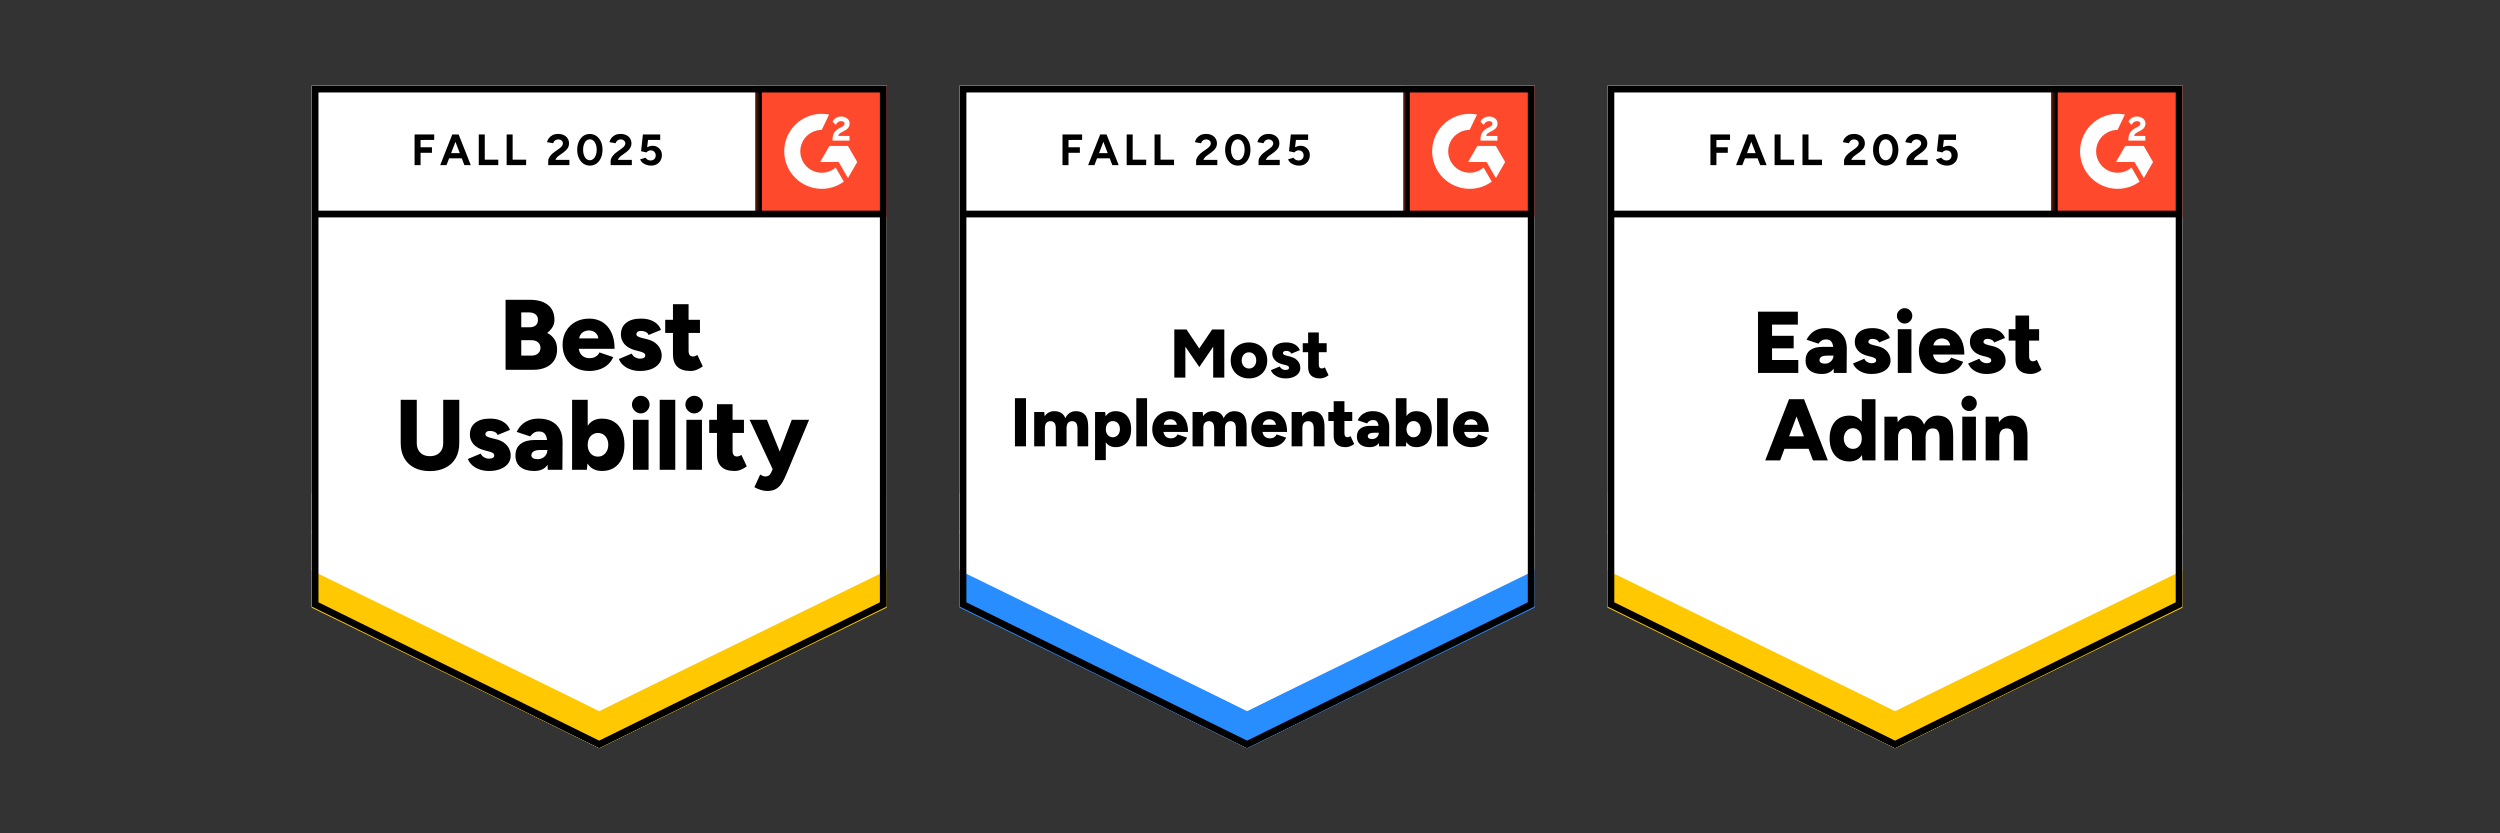 <svg width="600" height="200" viewBox="0 0 600 200" fill="none" xmlns="http://www.w3.org/2000/svg">
<rect x="0" y="0" width="600" height="200" fill="#333333" stroke="none"/>
<g clip-path="url(#clip0_2459_39095)">
<g clip-path="url(#clip1_2459_39095)">
<path d="M74.803 145.565L143.803 179.564L212.803 145.565V20.564H74.803V145.565Z" fill="white"/>
<path d="M74.803 145.565L143.803 179.564L212.803 145.565V20.564H74.803V145.565Z" fill="white"/>
<path d="M99.5 39.625V32.275H104.21V33.58L100.94 33.595V35.35H103.67V36.67H100.94V39.625H99.5ZM111.455 39.625L108.635 32.275H110.075L112.985 39.625H111.455ZM105.65 39.625L108.545 32.275H109.985L107.165 39.625H105.65ZM107.015 38.005V36.745H111.62V38.005H107.015ZM114.905 39.625V32.275H116.345V38.32H119.585V39.625H114.905ZM121.595 39.625V32.275H123.035V38.32H126.275V39.625H121.595ZM131.57 39.625V38.56C131.57 38.36 131.635 38.14 131.765 37.9C131.885 37.65 132.06 37.405 132.29 37.165C132.51 36.915 132.77 36.685 133.07 36.475L134.195 35.68C134.345 35.57 134.49 35.45 134.63 35.32C134.76 35.19 134.87 35.045 134.96 34.885C135.05 34.725 135.095 34.575 135.095 34.435C135.095 34.245 135.05 34.08 134.96 33.94C134.87 33.79 134.74 33.675 134.57 33.595C134.41 33.505 134.205 33.46 133.955 33.46C133.745 33.46 133.56 33.505 133.4 33.595C133.23 33.675 133.095 33.785 132.995 33.925C132.885 34.065 132.81 34.215 132.77 34.375L131.285 34.12C131.355 33.77 131.505 33.445 131.735 33.145C131.975 32.845 132.28 32.6 132.65 32.41C133.02 32.23 133.445 32.14 133.925 32.14C134.475 32.14 134.945 32.24 135.335 32.44C135.725 32.63 136.025 32.895 136.235 33.235C136.455 33.575 136.565 33.97 136.565 34.42C136.565 34.87 136.44 35.275 136.19 35.635C135.94 35.985 135.6 36.315 135.17 36.625L134.165 37.345C133.965 37.485 133.79 37.64 133.64 37.81C133.49 37.98 133.38 38.165 133.31 38.365H136.655V39.625H131.57ZM141.575 39.745C140.975 39.745 140.45 39.585 140 39.265C139.54 38.935 139.18 38.485 138.92 37.915C138.66 37.345 138.53 36.69 138.53 35.95C138.53 35.21 138.66 34.555 138.92 33.985C139.18 33.415 139.535 32.965 139.985 32.635C140.435 32.315 140.96 32.155 141.56 32.155C142.15 32.155 142.675 32.315 143.135 32.635C143.595 32.965 143.955 33.415 144.215 33.985C144.475 34.555 144.605 35.21 144.605 35.95C144.605 36.69 144.475 37.345 144.215 37.915C143.955 38.485 143.6 38.935 143.15 39.265C142.69 39.585 142.165 39.745 141.575 39.745ZM141.575 38.455C141.885 38.455 142.165 38.345 142.415 38.125C142.665 37.915 142.86 37.62 143 37.24C143.14 36.87 143.21 36.44 143.21 35.95C143.21 35.46 143.14 35.025 143 34.645C142.86 34.265 142.665 33.97 142.415 33.76C142.165 33.55 141.88 33.445 141.56 33.445C141.24 33.445 140.96 33.55 140.72 33.76C140.47 33.97 140.28 34.265 140.15 34.645C140.01 35.025 139.94 35.46 139.94 35.95C139.94 36.44 140.01 36.87 140.15 37.24C140.28 37.62 140.47 37.915 140.72 38.125C140.97 38.345 141.255 38.455 141.575 38.455ZM146.555 39.625V38.56C146.555 38.36 146.62 38.14 146.75 37.9C146.87 37.65 147.045 37.405 147.275 37.165C147.495 36.915 147.755 36.685 148.055 36.475L149.165 35.68C149.325 35.57 149.475 35.45 149.615 35.32C149.745 35.19 149.855 35.045 149.945 34.885C150.035 34.725 150.08 34.575 150.08 34.435C150.08 34.245 150.035 34.08 149.945 33.94C149.855 33.79 149.725 33.675 149.555 33.595C149.395 33.505 149.19 33.46 148.94 33.46C148.73 33.46 148.545 33.505 148.385 33.595C148.215 33.675 148.08 33.785 147.98 33.925C147.87 34.065 147.795 34.215 147.755 34.375L146.27 34.12C146.34 33.77 146.49 33.445 146.72 33.145C146.95 32.845 147.255 32.6 147.635 32.41C148.005 32.23 148.43 32.14 148.91 32.14C149.46 32.14 149.93 32.24 150.32 32.44C150.71 32.63 151.01 32.895 151.22 33.235C151.44 33.575 151.55 33.97 151.55 34.42C151.55 34.87 151.425 35.275 151.175 35.635C150.925 35.985 150.585 36.315 150.155 36.625L149.15 37.345C148.95 37.485 148.775 37.64 148.625 37.81C148.475 37.98 148.365 38.165 148.295 38.365H151.64V39.625H146.555ZM156.23 39.745C155.89 39.745 155.545 39.69 155.195 39.58C154.845 39.47 154.525 39.305 154.235 39.085C153.955 38.855 153.75 38.575 153.62 38.245L154.925 37.855C155.075 38.085 155.26 38.25 155.48 38.35C155.69 38.46 155.91 38.515 156.14 38.515C156.51 38.515 156.805 38.405 157.025 38.185C157.255 37.965 157.37 37.67 157.37 37.3C157.37 36.95 157.26 36.66 157.04 36.43C156.82 36.2 156.53 36.085 156.17 36.085C155.95 36.085 155.75 36.135 155.57 36.235C155.39 36.335 155.25 36.45 155.15 36.58L153.86 36.295L154.295 32.275H158.45V33.58H155.525L155.315 35.335C155.505 35.235 155.715 35.15 155.945 35.08C156.175 35.02 156.425 34.99 156.695 34.99C157.095 34.99 157.455 35.09 157.775 35.29C158.105 35.48 158.37 35.74 158.57 36.07C158.76 36.4 158.855 36.785 158.855 37.225C158.855 37.725 158.74 38.165 158.51 38.545C158.29 38.925 157.985 39.22 157.595 39.43C157.205 39.64 156.75 39.745 156.23 39.745Z" fill="black"/>
<path d="M121.34 88.75V71.95H127.22C128.37 71.95 129.385 72.125 130.265 72.475C131.145 72.825 131.835 73.36 132.335 74.08C132.825 74.8 133.07 75.715 133.07 76.825C133.07 77.415 132.915 77.97 132.605 78.49C132.295 79.01 131.87 79.48 131.33 79.9C132.09 80.3 132.675 80.82 133.085 81.46C133.495 82.11 133.7 82.91 133.7 83.86C133.7 84.91 133.46 85.8 132.98 86.53C132.5 87.26 131.835 87.81 130.985 88.18C130.135 88.56 129.145 88.75 128.015 88.75H121.34ZM125.105 85.345H127.58C128.24 85.345 128.76 85.17 129.14 84.82C129.52 84.48 129.71 84.04 129.71 83.5C129.71 82.92 129.51 82.465 129.11 82.135C128.71 81.805 128.16 81.64 127.46 81.64H125.105V85.345ZM125.105 78.55H127.1C127.71 78.55 128.2 78.395 128.57 78.085C128.93 77.775 129.11 77.34 129.11 76.78C129.11 76.2 128.915 75.755 128.525 75.445C128.135 75.135 127.61 74.98 126.95 74.98H125.105V78.55ZM141.41 89.035C140.16 89.035 139.055 88.77 138.095 88.24C137.135 87.7 136.38 86.96 135.83 86.02C135.29 85.07 135.02 83.98 135.02 82.75C135.02 81.5 135.295 80.405 135.845 79.465C136.395 78.515 137.15 77.78 138.11 77.26C139.07 76.73 140.185 76.465 141.455 76.465C142.585 76.465 143.61 76.735 144.53 77.275C145.44 77.825 146.16 78.635 146.69 79.705C147.23 80.775 147.5 82.11 147.5 83.71H138.47L138.89 83.26C138.89 83.8 139 84.28 139.22 84.7C139.44 85.11 139.75 85.425 140.15 85.645C140.55 85.855 141 85.96 141.5 85.96C142.09 85.96 142.59 85.83 143 85.57C143.41 85.31 143.695 84.98 143.855 84.58L147.17 85.705C146.85 86.455 146.395 87.08 145.805 87.58C145.225 88.07 144.56 88.435 143.81 88.675C143.05 88.915 142.25 89.035 141.41 89.035ZM138.98 81.7L138.59 81.22H143.975L143.63 81.7C143.63 81.1 143.51 80.625 143.27 80.275C143.03 79.925 142.735 79.675 142.385 79.525C142.035 79.375 141.685 79.3 141.335 79.3C140.985 79.3 140.63 79.375 140.27 79.525C139.91 79.675 139.605 79.925 139.355 80.275C139.105 80.625 138.98 81.1 138.98 81.7ZM153.59 89.035C152.81 89.035 152.08 88.92 151.4 88.69C150.72 88.46 150.13 88.13 149.63 87.7C149.14 87.28 148.775 86.765 148.535 86.155L151.61 84.865C151.81 85.275 152.095 85.58 152.465 85.78C152.835 85.98 153.21 86.08 153.59 86.08C153.99 86.08 154.305 86.015 154.535 85.885C154.755 85.745 154.865 85.555 154.865 85.315C154.865 85.065 154.75 84.865 154.52 84.715C154.29 84.575 153.96 84.45 153.53 84.34L152.495 84.07C151.375 83.78 150.515 83.305 149.915 82.645C149.315 81.975 149.015 81.2 149.015 80.32C149.015 79.09 149.44 78.14 150.29 77.47C151.13 76.8 152.305 76.465 153.815 76.465C154.665 76.465 155.41 76.575 156.05 76.795C156.7 77.025 157.245 77.34 157.685 77.74C158.125 78.15 158.44 78.63 158.63 79.18L155.66 80.395C155.55 80.075 155.32 79.83 154.97 79.66C154.63 79.5 154.25 79.42 153.83 79.42C153.48 79.42 153.21 79.495 153.02 79.645C152.83 79.795 152.735 80 152.735 80.26C152.735 80.45 152.85 80.61 153.08 80.74C153.31 80.88 153.65 81.005 154.1 81.115L155.375 81.43C156.125 81.62 156.755 81.91 157.265 82.3C157.775 82.7 158.16 83.16 158.42 83.68C158.68 84.2 158.81 84.755 158.81 85.345C158.81 86.095 158.59 86.745 158.15 87.295C157.71 87.845 157.095 88.275 156.305 88.585C155.525 88.885 154.62 89.035 153.59 89.035ZM165.74 89.035C164.32 89.035 163.26 88.695 162.56 88.015C161.86 87.335 161.51 86.365 161.51 85.105V73H165.26V84.16C165.26 84.64 165.35 84.995 165.53 85.225C165.7 85.445 165.97 85.555 166.34 85.555C166.48 85.555 166.65 85.52 166.85 85.45C167.04 85.38 167.215 85.29 167.375 85.18L168.665 87.91C168.285 88.23 167.825 88.5 167.285 88.72C166.755 88.93 166.24 89.035 165.74 89.035ZM159.65 79.9V76.75H167.99V79.9H159.65ZM103.145 113.065C101.705 113.065 100.46 112.79 99.41 112.24C98.37 111.7 97.57 110.93 97.01 109.93C96.45 108.93 96.17 107.74 96.17 106.36V95.95H100.025V106.36C100.025 107 100.155 107.555 100.415 108.025C100.665 108.485 101.03 108.845 101.51 109.105C101.98 109.355 102.54 109.48 103.19 109.48C103.83 109.48 104.39 109.355 104.87 109.105C105.35 108.845 105.72 108.485 105.98 108.025C106.24 107.555 106.37 107 106.37 106.36V95.95H110.225V106.36C110.225 107.74 109.94 108.93 109.37 109.93C108.81 110.93 107.995 111.7 106.925 112.24C105.865 112.79 104.605 113.065 103.145 113.065ZM117.35 113.035C116.57 113.035 115.84 112.92 115.16 112.69C114.48 112.46 113.89 112.13 113.39 111.7C112.9 111.28 112.535 110.765 112.295 110.155L115.37 108.865C115.57 109.275 115.855 109.58 116.225 109.78C116.595 109.98 116.97 110.08 117.35 110.08C117.75 110.08 118.065 110.015 118.295 109.885C118.515 109.745 118.625 109.555 118.625 109.315C118.625 109.065 118.51 108.865 118.28 108.715C118.05 108.575 117.72 108.45 117.29 108.34L116.255 108.07C115.135 107.78 114.275 107.305 113.675 106.645C113.075 105.975 112.775 105.2 112.775 104.32C112.775 103.09 113.2 102.14 114.05 101.47C114.89 100.8 116.065 100.465 117.575 100.465C118.425 100.465 119.17 100.575 119.81 100.795C120.46 101.025 121.005 101.34 121.445 101.74C121.885 102.15 122.2 102.63 122.39 103.18L119.42 104.395C119.31 104.075 119.08 103.83 118.73 103.66C118.39 103.5 118.01 103.42 117.59 103.42C117.24 103.42 116.97 103.495 116.78 103.645C116.59 103.795 116.495 104 116.495 104.26C116.495 104.45 116.61 104.61 116.84 104.74C117.07 104.88 117.41 105.005 117.86 105.115L119.135 105.43C119.885 105.62 120.515 105.91 121.025 106.3C121.535 106.7 121.92 107.16 122.18 107.68C122.44 108.2 122.57 108.755 122.57 109.345C122.57 110.095 122.35 110.745 121.91 111.295C121.47 111.845 120.855 112.275 120.065 112.585C119.285 112.885 118.38 113.035 117.35 113.035ZM131.465 112.75L131.375 110.155V106.78C131.375 106.14 131.32 105.58 131.21 105.1C131.09 104.62 130.89 104.24 130.61 103.96C130.32 103.69 129.885 103.555 129.305 103.555C128.855 103.555 128.465 103.66 128.135 103.87C127.795 104.08 127.505 104.37 127.265 104.74L124.01 103.66C124.28 103.06 124.65 102.52 125.12 102.04C125.59 101.56 126.17 101.18 126.86 100.9C127.55 100.61 128.35 100.465 129.26 100.465C130.51 100.465 131.565 100.695 132.425 101.155C133.295 101.625 133.945 102.275 134.375 103.105C134.805 103.935 135.02 104.92 135.02 106.06L134.975 112.75H131.465ZM128.21 113.035C126.78 113.035 125.675 112.715 124.895 112.075C124.105 111.435 123.71 110.53 123.71 109.36C123.71 108.1 124.12 107.16 124.94 106.54C125.76 105.91 126.905 105.595 128.375 105.595H131.66V107.995H129.785C128.985 107.995 128.41 108.11 128.06 108.34C127.71 108.56 127.535 108.87 127.535 109.27C127.535 109.56 127.665 109.79 127.925 109.96C128.195 110.12 128.56 110.2 129.02 110.2C129.48 110.2 129.89 110.1 130.25 109.9C130.6 109.7 130.875 109.435 131.075 109.105C131.275 108.765 131.375 108.395 131.375 107.995H132.305C132.305 109.595 131.97 110.835 131.3 111.715C130.63 112.595 129.6 113.035 128.21 113.035ZM137.3 112.75V95.95H141.05V110.515L140.855 112.75H137.3ZM144.455 113.035C143.465 113.035 142.63 112.785 141.95 112.285C141.28 111.775 140.78 111.05 140.45 110.11C140.11 109.17 139.94 108.05 139.94 106.75C139.94 105.44 140.11 104.315 140.45 103.375C140.78 102.445 141.28 101.725 141.95 101.215C142.63 100.715 143.465 100.465 144.455 100.465C145.575 100.465 146.54 100.715 147.35 101.215C148.17 101.725 148.795 102.445 149.225 103.375C149.655 104.315 149.87 105.44 149.87 106.75C149.87 108.05 149.655 109.17 149.225 110.11C148.795 111.05 148.17 111.775 147.35 112.285C146.54 112.785 145.575 113.035 144.455 113.035ZM143.495 109.585C143.975 109.585 144.4 109.465 144.77 109.225C145.13 108.985 145.425 108.65 145.655 108.22C145.875 107.8 145.985 107.31 145.985 106.75C145.985 106.19 145.88 105.7 145.67 105.28C145.47 104.85 145.18 104.515 144.8 104.275C144.42 104.035 143.99 103.915 143.51 103.915C143.03 103.915 142.605 104.035 142.235 104.275C141.855 104.515 141.56 104.85 141.35 105.28C141.15 105.72 141.05 106.21 141.05 106.75C141.05 107.31 141.15 107.8 141.35 108.22C141.56 108.65 141.85 108.985 142.22 109.225C142.59 109.465 143.015 109.585 143.495 109.585ZM151.91 112.75V100.75H155.66V112.75H151.91ZM153.785 99.22C153.225 99.22 152.735 99.005 152.315 98.575C151.885 98.155 151.67 97.665 151.67 97.105C151.67 96.515 151.885 96.015 152.315 95.605C152.735 95.195 153.225 94.99 153.785 94.99C154.365 94.99 154.86 95.195 155.27 95.605C155.69 96.015 155.9 96.515 155.9 97.105C155.9 97.665 155.69 98.155 155.27 98.575C154.86 99.005 154.365 99.22 153.785 99.22ZM158.33 112.75V95.95H162.065V112.75H158.33ZM164.735 112.75V100.75H168.47V112.75H164.735ZM166.61 99.22C166.05 99.22 165.555 99.005 165.125 98.575C164.705 98.155 164.495 97.665 164.495 97.105C164.495 96.515 164.705 96.015 165.125 95.605C165.555 95.195 166.05 94.99 166.61 94.99C167.18 94.99 167.675 95.195 168.095 95.605C168.505 96.015 168.71 96.515 168.71 97.105C168.71 97.665 168.505 98.155 168.095 98.575C167.675 99.005 167.18 99.22 166.61 99.22ZM176.3 113.035C174.88 113.035 173.82 112.695 173.12 112.015C172.42 111.335 172.07 110.365 172.07 109.105V97H175.82V108.16C175.82 108.64 175.91 108.995 176.09 109.225C176.26 109.445 176.53 109.555 176.9 109.555C177.04 109.555 177.21 109.52 177.41 109.45C177.6 109.38 177.775 109.29 177.935 109.18L179.225 111.91C178.845 112.23 178.385 112.5 177.845 112.72C177.315 112.93 176.8 113.035 176.3 113.035ZM170.21 103.9V100.75H178.55V103.9H170.21ZM184.1 117.835C183.59 117.835 183.05 117.74 182.48 117.55C181.91 117.36 181.435 117.15 181.055 116.92L182.45 113.875C182.67 114.035 182.89 114.155 183.11 114.235C183.32 114.315 183.515 114.355 183.695 114.355C183.995 114.355 184.265 114.28 184.505 114.13C184.745 113.98 184.94 113.735 185.09 113.395L186.5 110.065L190.025 100.75H194.18L188.87 113.47C188.52 114.33 188.155 115.09 187.775 115.75C187.385 116.41 186.91 116.92 186.35 117.28C185.78 117.65 185.03 117.835 184.1 117.835ZM185.51 112.75L179.9 100.75H184.055L187.82 110.065L189.095 112.75H185.51Z" fill="black"/>
<path d="M181.303 20.564H212.803V52.065H181.303V20.564Z" fill="#FF492C"/>
<mask id="mask0_2459_39095" style="mask-type:luminance" maskUnits="userSpaceOnUse" x="181" y="20" width="32" height="33">
<path d="M181.303 20.564H212.803V52.065H181.303V20.564Z" fill="white"/>
</mask>
<g mask="url(#mask0_2459_39095)">
<path fill-rule="evenodd" clip-rule="evenodd" d="M203.879 32.628H201.188C201.261 32.206 201.521 31.971 202.049 31.704L202.545 31.452C203.432 30.997 203.904 30.486 203.904 29.652C203.913 29.411 203.862 29.171 203.756 28.954C203.649 28.737 203.491 28.55 203.294 28.41C202.895 28.11 202.407 27.963 201.846 27.963C201.412 27.958 200.985 28.08 200.618 28.312C200.266 28.521 199.983 28.829 199.805 29.198L200.585 29.976C200.886 29.367 201.326 29.067 201.903 29.067C202.391 29.067 202.692 29.319 202.692 29.667C202.692 29.959 202.545 30.203 201.984 30.486L201.668 30.64C200.976 30.99 200.496 31.387 200.22 31.84C199.943 32.288 199.805 32.864 199.805 33.553V33.739H203.879V32.63V32.628ZM203.511 35.028H199.062L196.838 38.883H201.287L203.511 42.738L205.737 38.883L203.511 35.028Z" fill="white"/>
<path fill-rule="evenodd" clip-rule="evenodd" d="M197.216 41.458C195.852 41.456 194.545 40.914 193.58 39.95C192.616 38.986 192.073 37.679 192.071 36.316C192.073 34.952 192.616 33.645 193.581 32.682C194.545 31.718 195.852 31.176 197.216 31.175L198.977 27.491C197.671 27.23 196.324 27.262 195.032 27.584C193.741 27.907 192.537 28.512 191.507 29.356C190.477 30.201 189.648 31.262 189.078 32.466C188.509 33.669 188.213 34.984 188.213 36.316C188.213 37.498 188.446 38.668 188.899 39.76C189.351 40.852 190.014 41.844 190.851 42.679C191.687 43.515 192.679 44.178 193.771 44.63C194.863 45.082 196.034 45.314 197.216 45.314C199.122 45.317 200.979 44.713 202.518 43.589L200.568 40.211C199.637 41.016 198.447 41.458 197.216 41.458Z" fill="white"/>
<path d="M182.036 21.565V51.367" stroke="black" stroke-width="1.627"/>
</g>
<path d="M74.803 145.845V136.095L143.803 170.658L212.803 136.095V145.845L143.803 179.565L74.803 145.845Z" fill="#FFC800"/>
<path d="M74.803 136.913V127.163L143.803 161.726L212.803 127.163V136.913L143.803 170.633L74.803 136.913Z" fill="white"/>
<path d="M74.803 128.011V118.261L143.803 152.825L212.803 118.261V128.011L143.803 161.731L74.803 128.011Z" fill="white"/>
<path d="M212.165 51.367H75.74M211.988 145.06L143.803 178.657L75.617 145.06V21.379H211.988V145.06Z" stroke="black" stroke-width="1.627"/>
</g>
</g>
<g clip-path="url(#clip2_2459_39095)">
<g clip-path="url(#clip3_2459_39095)">
<path d="M230.303 145.565L299.303 179.564L368.303 145.565V20.564H230.303V145.565Z" fill="white"/>
<path d="M230.303 145.565L299.303 179.564L368.303 145.565V20.564H230.303V145.565Z" fill="white"/>
<path d="M255 39.625V32.275H259.71V33.58L256.44 33.595V35.35H259.17V36.67H256.44V39.625H255ZM266.955 39.625L264.135 32.275H265.575L268.485 39.625H266.955ZM261.15 39.625L264.045 32.275H265.485L262.665 39.625H261.15ZM262.515 38.005V36.745H267.12V38.005H262.515ZM270.405 39.625V32.275H271.845V38.32H275.085V39.625H270.405ZM277.095 39.625V32.275H278.535V38.32H281.775V39.625H277.095ZM287.07 39.625V38.56C287.07 38.36 287.135 38.14 287.265 37.9C287.385 37.65 287.56 37.405 287.79 37.165C288.01 36.915 288.27 36.685 288.57 36.475L289.695 35.68C289.845 35.57 289.99 35.45 290.13 35.32C290.26 35.19 290.37 35.045 290.46 34.885C290.55 34.725 290.595 34.575 290.595 34.435C290.595 34.245 290.55 34.08 290.46 33.94C290.37 33.79 290.24 33.675 290.07 33.595C289.91 33.505 289.705 33.46 289.455 33.46C289.245 33.46 289.06 33.505 288.9 33.595C288.73 33.675 288.595 33.785 288.495 33.925C288.385 34.065 288.31 34.215 288.27 34.375L286.785 34.12C286.855 33.77 287.005 33.445 287.235 33.145C287.475 32.845 287.78 32.6 288.15 32.41C288.52 32.23 288.945 32.14 289.425 32.14C289.975 32.14 290.445 32.24 290.835 32.44C291.225 32.63 291.525 32.895 291.735 33.235C291.955 33.575 292.065 33.97 292.065 34.42C292.065 34.87 291.94 35.275 291.69 35.635C291.44 35.985 291.1 36.315 290.67 36.625L289.665 37.345C289.465 37.485 289.29 37.64 289.14 37.81C288.99 37.98 288.88 38.165 288.81 38.365H292.155V39.625H287.07ZM297.075 39.745C296.475 39.745 295.95 39.585 295.5 39.265C295.04 38.935 294.68 38.485 294.42 37.915C294.16 37.345 294.03 36.69 294.03 35.95C294.03 35.21 294.16 34.555 294.42 33.985C294.68 33.415 295.035 32.965 295.485 32.635C295.935 32.315 296.46 32.155 297.06 32.155C297.65 32.155 298.175 32.315 298.635 32.635C299.095 32.965 299.455 33.415 299.715 33.985C299.975 34.555 300.105 35.21 300.105 35.95C300.105 36.69 299.975 37.345 299.715 37.915C299.455 38.485 299.1 38.935 298.65 39.265C298.19 39.585 297.665 39.745 297.075 39.745ZM297.075 38.455C297.385 38.455 297.665 38.345 297.915 38.125C298.165 37.915 298.36 37.62 298.5 37.24C298.64 36.87 298.71 36.44 298.71 35.95C298.71 35.46 298.64 35.025 298.5 34.645C298.36 34.265 298.165 33.97 297.915 33.76C297.665 33.55 297.38 33.445 297.06 33.445C296.74 33.445 296.46 33.55 296.22 33.76C295.97 33.97 295.78 34.265 295.65 34.645C295.51 35.025 295.44 35.46 295.44 35.95C295.44 36.44 295.51 36.87 295.65 37.24C295.78 37.62 295.97 37.915 296.22 38.125C296.47 38.345 296.755 38.455 297.075 38.455ZM302.055 39.625V38.56C302.055 38.36 302.12 38.14 302.25 37.9C302.37 37.65 302.545 37.405 302.775 37.165C302.995 36.915 303.255 36.685 303.555 36.475L304.665 35.68C304.825 35.57 304.975 35.45 305.115 35.32C305.245 35.19 305.355 35.045 305.445 34.885C305.535 34.725 305.58 34.575 305.58 34.435C305.58 34.245 305.535 34.08 305.445 33.94C305.355 33.79 305.225 33.675 305.055 33.595C304.895 33.505 304.69 33.46 304.44 33.46C304.23 33.46 304.045 33.505 303.885 33.595C303.715 33.675 303.58 33.785 303.48 33.925C303.37 34.065 303.295 34.215 303.255 34.375L301.77 34.12C301.84 33.77 301.99 33.445 302.22 33.145C302.45 32.845 302.755 32.6 303.135 32.41C303.505 32.23 303.93 32.14 304.41 32.14C304.96 32.14 305.43 32.24 305.82 32.44C306.21 32.63 306.51 32.895 306.72 33.235C306.94 33.575 307.05 33.97 307.05 34.42C307.05 34.87 306.925 35.275 306.675 35.635C306.425 35.985 306.085 36.315 305.655 36.625L304.65 37.345C304.45 37.485 304.275 37.64 304.125 37.81C303.975 37.98 303.865 38.165 303.795 38.365H307.14V39.625H302.055ZM311.73 39.745C311.39 39.745 311.045 39.69 310.695 39.58C310.345 39.47 310.025 39.305 309.735 39.085C309.455 38.855 309.25 38.575 309.12 38.245L310.425 37.855C310.575 38.085 310.76 38.25 310.98 38.35C311.19 38.46 311.41 38.515 311.64 38.515C312.01 38.515 312.305 38.405 312.525 38.185C312.755 37.965 312.87 37.67 312.87 37.3C312.87 36.95 312.76 36.66 312.54 36.43C312.32 36.2 312.03 36.085 311.67 36.085C311.45 36.085 311.25 36.135 311.07 36.235C310.89 36.335 310.75 36.45 310.65 36.58L309.36 36.295L309.795 32.275H313.95V33.58H311.025L310.815 35.335C311.005 35.235 311.215 35.15 311.445 35.08C311.675 35.02 311.925 34.99 312.195 34.99C312.595 34.99 312.955 35.09 313.275 35.29C313.605 35.48 313.87 35.74 314.07 36.07C314.26 36.4 314.355 36.785 314.355 37.225C314.355 37.725 314.24 38.165 314.01 38.545C313.79 38.925 313.485 39.22 313.095 39.43C312.705 39.64 312.25 39.745 311.73 39.745Z" fill="black"/>
<path d="M281.835 90.625V79.075H284.76L287.82 83.635L290.91 79.075H293.835V90.625H291.165V83.2L287.835 88.09L284.49 83.2V90.625H281.835ZM299.79 90.82C298.92 90.82 298.155 90.635 297.495 90.265C296.835 89.905 296.315 89.4 295.935 88.75C295.555 88.1 295.365 87.35 295.365 86.5C295.365 85.65 295.55 84.9 295.92 84.25C296.29 83.61 296.805 83.105 297.465 82.735C298.135 82.365 298.89 82.18 299.73 82.18C300.6 82.18 301.37 82.365 302.04 82.735C302.7 83.105 303.215 83.61 303.585 84.25C303.955 84.9 304.14 85.65 304.14 86.5C304.14 87.35 303.955 88.1 303.585 88.75C303.215 89.4 302.7 89.905 302.04 90.265C301.38 90.635 300.63 90.82 299.79 90.82ZM299.79 88.45C300.12 88.45 300.415 88.365 300.675 88.195C300.925 88.035 301.125 87.81 301.275 87.52C301.425 87.23 301.5 86.89 301.5 86.5C301.5 86.12 301.425 85.78 301.275 85.48C301.125 85.19 300.92 84.965 300.66 84.805C300.4 84.635 300.1 84.55 299.76 84.55C299.41 84.55 299.105 84.635 298.845 84.805C298.585 84.965 298.38 85.19 298.23 85.48C298.08 85.78 298.005 86.12 298.005 86.5C298.005 86.89 298.08 87.23 298.23 87.52C298.38 87.81 298.59 88.035 298.86 88.195C299.13 88.365 299.44 88.45 299.79 88.45ZM308.505 90.82C307.965 90.82 307.46 90.74 306.99 90.58C306.52 90.42 306.115 90.195 305.775 89.905C305.435 89.615 305.18 89.26 305.01 88.84L307.125 87.955C307.275 88.235 307.475 88.445 307.725 88.585C307.975 88.725 308.235 88.795 308.505 88.795C308.775 88.795 308.985 88.75 309.135 88.66C309.295 88.56 309.375 88.43 309.375 88.27C309.375 88.09 309.295 87.95 309.135 87.85C308.975 87.75 308.745 87.665 308.445 87.595L307.74 87.415C306.97 87.215 306.38 86.885 305.97 86.425C305.55 85.965 305.34 85.435 305.34 84.835C305.34 83.985 305.635 83.33 306.225 82.87C306.805 82.41 307.61 82.18 308.64 82.18C309.23 82.18 309.745 82.255 310.185 82.405C310.635 82.565 311.01 82.785 311.31 83.065C311.61 83.345 311.83 83.67 311.97 84.04L309.915 84.88C309.835 84.66 309.68 84.495 309.45 84.385C309.21 84.265 308.95 84.205 308.67 84.205C308.42 84.205 308.23 84.26 308.1 84.37C307.97 84.47 307.905 84.61 307.905 84.79C307.905 84.92 307.985 85.03 308.145 85.12C308.305 85.22 308.54 85.305 308.85 85.375L309.72 85.6C310.24 85.73 310.675 85.93 311.025 86.2C311.375 86.47 311.64 86.78 311.82 87.13C311.99 87.49 312.075 87.875 312.075 88.285C312.075 88.805 311.925 89.25 311.625 89.62C311.325 90 310.905 90.295 310.365 90.505C309.825 90.715 309.205 90.82 308.505 90.82ZM316.845 90.82C315.865 90.82 315.135 90.585 314.655 90.115C314.185 89.655 313.95 88.99 313.95 88.12V79.795H316.515V87.475C316.515 87.805 316.575 88.045 316.695 88.195C316.815 88.355 317.005 88.435 317.265 88.435C317.365 88.435 317.48 88.41 317.61 88.36C317.74 88.31 317.86 88.245 317.97 88.165L318.855 90.055C318.595 90.275 318.28 90.455 317.91 90.595C317.54 90.745 317.185 90.82 316.845 90.82ZM312.66 84.535V82.375H318.405V84.535H312.66ZM243.585 107.125V95.575H246.24V107.125H243.585ZM248.205 107.125V98.875H250.62L250.725 99.91C250.985 99.51 251.31 99.205 251.7 98.995C252.09 98.785 252.525 98.68 253.005 98.68C253.685 98.68 254.245 98.82 254.685 99.1C255.135 99.38 255.465 99.805 255.675 100.375C255.925 99.825 256.27 99.405 256.71 99.115C257.15 98.825 257.645 98.68 258.195 98.68C259.185 98.68 259.93 98.98 260.43 99.58C260.93 100.19 261.175 101.13 261.165 102.4V107.125H258.6V102.895C258.6 102.455 258.55 102.11 258.45 101.86C258.36 101.6 258.225 101.41 258.045 101.29C257.875 101.17 257.665 101.1 257.415 101.08C256.945 101.07 256.585 101.205 256.335 101.485C256.095 101.765 255.975 102.195 255.975 102.775V107.125H253.395V102.895C253.395 102.455 253.35 102.11 253.26 101.86C253.16 101.6 253.025 101.41 252.855 101.29C252.675 101.17 252.465 101.1 252.225 101.08C251.755 101.07 251.395 101.205 251.145 101.485C250.895 101.765 250.77 102.195 250.77 102.775V107.125H248.205ZM262.815 110.425V98.875H265.245L265.395 100.39V110.425H262.815ZM267.735 107.32C267.055 107.32 266.485 107.15 266.025 106.81C265.555 106.46 265.205 105.96 264.975 105.31C264.745 104.66 264.63 103.89 264.63 103C264.63 102.1 264.745 101.325 264.975 100.675C265.205 100.035 265.555 99.54 266.025 99.19C266.485 98.85 267.055 98.68 267.735 98.68C268.505 98.68 269.17 98.85 269.73 99.19C270.29 99.54 270.72 100.035 271.02 100.675C271.32 101.325 271.47 102.1 271.47 103C271.47 103.89 271.32 104.66 271.02 105.31C270.72 105.96 270.29 106.46 269.73 106.81C269.17 107.15 268.505 107.32 267.735 107.32ZM267.075 104.95C267.405 104.95 267.695 104.865 267.945 104.695C268.205 104.535 268.41 104.31 268.56 104.02C268.71 103.73 268.785 103.39 268.785 103C268.785 102.62 268.715 102.28 268.575 101.98C268.435 101.69 268.235 101.465 267.975 101.305C267.715 101.135 267.42 101.05 267.09 101.05C266.76 101.05 266.465 101.135 266.205 101.305C265.945 101.465 265.745 101.695 265.605 101.995C265.465 102.295 265.395 102.63 265.395 103C265.395 103.39 265.465 103.73 265.605 104.02C265.745 104.31 265.945 104.535 266.205 104.695C266.455 104.865 266.745 104.95 267.075 104.95ZM272.715 107.125V95.575H275.295V107.125H272.715ZM280.935 107.32C280.075 107.32 279.315 107.135 278.655 106.765C277.995 106.405 277.48 105.9 277.11 105.25C276.73 104.6 276.54 103.85 276.54 103C276.54 102.14 276.73 101.385 277.11 100.735C277.49 100.085 278.01 99.58 278.67 99.22C279.33 98.86 280.095 98.68 280.965 98.68C281.745 98.68 282.45 98.865 283.08 99.235C283.71 99.615 284.21 100.17 284.58 100.9C284.94 101.64 285.12 102.56 285.12 103.66H278.925L279.195 103.345C279.195 103.725 279.275 104.055 279.435 104.335C279.585 104.625 279.8 104.845 280.08 104.995C280.35 105.135 280.655 105.205 280.995 105.205C281.405 105.205 281.75 105.115 282.03 104.935C282.31 104.755 282.505 104.53 282.615 104.26L284.895 105.025C284.675 105.545 284.365 105.975 283.965 106.315C283.565 106.655 283.105 106.91 282.585 107.08C282.065 107.24 281.515 107.32 280.935 107.32ZM279.27 102.28L279 101.95H282.705L282.465 102.28C282.465 101.87 282.385 101.545 282.225 101.305C282.055 101.065 281.85 100.89 281.61 100.78C281.37 100.68 281.13 100.63 280.89 100.63C280.64 100.63 280.395 100.68 280.155 100.78C279.905 100.89 279.695 101.065 279.525 101.305C279.355 101.545 279.27 101.87 279.27 102.28ZM286.215 107.125V98.875H288.645L288.735 99.91C289.005 99.51 289.335 99.205 289.725 98.995C290.115 98.785 290.545 98.68 291.015 98.68C291.695 98.68 292.26 98.82 292.71 99.1C293.15 99.38 293.475 99.805 293.685 100.375C293.945 99.825 294.295 99.405 294.735 99.115C295.175 98.825 295.67 98.68 296.22 98.68C297.21 98.68 297.955 98.98 298.455 99.58C298.955 100.19 299.2 101.13 299.19 102.4V107.125H296.61V102.895C296.61 102.455 296.565 102.11 296.475 101.86C296.375 101.6 296.24 101.41 296.07 101.29C295.89 101.17 295.68 101.1 295.44 101.08C294.97 101.07 294.61 101.205 294.36 101.485C294.11 101.765 293.985 102.195 293.985 102.775V107.125H291.405V102.895C291.405 102.455 291.36 102.11 291.27 101.86C291.18 101.6 291.045 101.41 290.865 101.29C290.695 101.17 290.485 101.1 290.235 101.08C289.765 101.07 289.405 101.205 289.155 101.485C288.915 101.765 288.795 102.195 288.795 102.775V107.125H286.215ZM304.71 107.32C303.85 107.32 303.09 107.135 302.43 106.765C301.77 106.405 301.255 105.9 300.885 105.25C300.505 104.6 300.315 103.85 300.315 103C300.315 102.14 300.505 101.385 300.885 100.735C301.265 100.085 301.785 99.58 302.445 99.22C303.105 98.86 303.87 98.68 304.74 98.68C305.52 98.68 306.225 98.865 306.855 99.235C307.485 99.615 307.985 100.17 308.355 100.9C308.715 101.64 308.895 102.56 308.895 103.66H302.7L302.985 103.345C302.985 103.725 303.06 104.055 303.21 104.335C303.36 104.625 303.575 104.845 303.855 104.995C304.125 105.135 304.43 105.205 304.77 105.205C305.18 105.205 305.525 105.115 305.805 104.935C306.085 104.755 306.28 104.53 306.39 104.26L308.67 105.025C308.45 105.545 308.14 105.975 307.74 106.315C307.34 106.655 306.88 106.91 306.36 107.08C305.84 107.24 305.29 107.32 304.71 107.32ZM303.045 102.28L302.775 101.95H306.48L306.24 102.28C306.24 101.87 306.16 101.545 306 101.305C305.83 101.065 305.625 100.89 305.385 100.78C305.145 100.68 304.905 100.63 304.665 100.63C304.425 100.63 304.18 100.68 303.93 100.78C303.68 100.89 303.47 101.065 303.3 101.305C303.13 101.545 303.045 101.87 303.045 102.28ZM309.99 107.125V98.875H312.42L312.57 100.39V107.125H309.99ZM315.3 107.125V102.895H317.88V107.125H315.3ZM315.3 102.895C315.3 102.455 315.25 102.11 315.15 101.86C315.05 101.6 314.91 101.41 314.73 101.29C314.55 101.17 314.33 101.1 314.07 101.08C313.57 101.07 313.195 101.205 312.945 101.485C312.695 101.765 312.57 102.195 312.57 102.775H311.79C311.79 101.905 311.92 101.165 312.18 100.555C312.45 99.945 312.81 99.48 313.26 99.16C313.72 98.84 314.255 98.68 314.865 98.68C315.525 98.68 316.08 98.815 316.53 99.085C316.98 99.355 317.315 99.765 317.535 100.315C317.765 100.865 317.88 101.57 317.88 102.43V102.895H315.3ZM322.995 107.32C322.015 107.32 321.285 107.085 320.805 106.615C320.325 106.155 320.085 105.49 320.085 104.62V96.295H322.665V103.975C322.665 104.305 322.725 104.545 322.845 104.695C322.965 104.855 323.15 104.935 323.4 104.935C323.5 104.935 323.615 104.91 323.745 104.86C323.885 104.81 324.01 104.745 324.12 104.665L325.005 106.555C324.745 106.775 324.43 106.955 324.06 107.095C323.69 107.245 323.335 107.32 322.995 107.32ZM318.795 101.035V98.875H324.54V101.035H318.795ZM330.975 107.125L330.915 105.34V103.015C330.915 102.575 330.875 102.19 330.795 101.86C330.715 101.53 330.58 101.27 330.39 101.08C330.19 100.9 329.89 100.81 329.49 100.81C329.18 100.81 328.91 100.88 328.68 101.02C328.45 101.16 328.255 101.36 328.095 101.62L325.845 100.87C326.035 100.46 326.29 100.09 326.61 99.76C326.94 99.43 327.34 99.17 327.81 98.98C328.28 98.78 328.83 98.68 329.46 98.68C330.32 98.68 331.045 98.84 331.635 99.16C332.235 99.48 332.68 99.925 332.97 100.495C333.27 101.065 333.42 101.74 333.42 102.52L333.39 107.125H330.975ZM328.74 107.32C327.76 107.32 327 107.1 326.46 106.66C325.92 106.22 325.65 105.6 325.65 104.8C325.65 103.93 325.93 103.28 326.49 102.85C327.05 102.42 327.835 102.205 328.845 102.205H331.11V103.855H329.82C329.27 103.855 328.875 103.935 328.635 104.095C328.395 104.245 328.275 104.46 328.275 104.74C328.275 104.93 328.365 105.085 328.545 105.205C328.725 105.315 328.975 105.37 329.295 105.37C329.615 105.37 329.895 105.305 330.135 105.175C330.375 105.035 330.565 104.85 330.705 104.62C330.845 104.39 330.915 104.135 330.915 103.855H331.56C331.56 104.955 331.33 105.81 330.87 106.42C330.4 107.02 329.69 107.32 328.74 107.32ZM334.995 107.125V95.575H337.56V105.595L337.425 107.125H334.995ZM339.9 107.32C339.22 107.32 338.65 107.15 338.19 106.81C337.73 106.46 337.385 105.96 337.155 105.31C336.925 104.66 336.81 103.89 336.81 103C336.81 102.1 336.925 101.325 337.155 100.675C337.385 100.035 337.73 99.54 338.19 99.19C338.65 98.85 339.22 98.68 339.9 98.68C340.67 98.68 341.335 98.85 341.895 99.19C342.465 99.54 342.895 100.035 343.185 100.675C343.485 101.325 343.635 102.1 343.635 103C343.635 103.89 343.485 104.66 343.185 105.31C342.895 105.96 342.465 106.46 341.895 106.81C341.335 107.15 340.67 107.32 339.9 107.32ZM339.24 104.95C339.57 104.95 339.865 104.865 340.125 104.695C340.375 104.535 340.575 104.31 340.725 104.02C340.885 103.73 340.965 103.39 340.965 103C340.965 102.62 340.89 102.28 340.74 101.98C340.6 101.69 340.4 101.465 340.14 101.305C339.88 101.135 339.585 101.05 339.255 101.05C338.925 101.05 338.635 101.135 338.385 101.305C338.125 101.465 337.92 101.695 337.77 101.995C337.63 102.295 337.56 102.63 337.56 103C337.56 103.39 337.63 103.73 337.77 104.02C337.92 104.31 338.12 104.535 338.37 104.695C338.62 104.865 338.91 104.95 339.24 104.95ZM344.895 107.125V95.575H347.46V107.125H344.895ZM353.1 107.32C352.25 107.32 351.495 107.135 350.835 106.765C350.175 106.405 349.655 105.9 349.275 105.25C348.905 104.6 348.72 103.85 348.72 103C348.72 102.14 348.91 101.385 349.29 100.735C349.67 100.085 350.19 99.58 350.85 99.22C351.51 98.86 352.275 98.68 353.145 98.68C353.925 98.68 354.625 98.865 355.245 99.235C355.875 99.615 356.375 100.17 356.745 100.9C357.115 101.64 357.3 102.56 357.3 103.66H351.09L351.375 103.345C351.375 103.725 351.45 104.055 351.6 104.335C351.76 104.625 351.975 104.845 352.245 104.995C352.525 105.135 352.835 105.205 353.175 105.205C353.575 105.205 353.92 105.115 354.21 104.935C354.49 104.755 354.685 104.53 354.795 104.26L357.06 105.025C356.84 105.545 356.53 105.975 356.13 106.315C355.73 106.655 355.27 106.91 354.75 107.08C354.24 107.24 353.69 107.32 353.1 107.32ZM351.435 102.28L351.18 101.95H354.87L354.645 102.28C354.645 101.87 354.56 101.545 354.39 101.305C354.23 101.065 354.025 100.89 353.775 100.78C353.535 100.68 353.295 100.63 353.055 100.63C352.815 100.63 352.57 100.68 352.32 100.78C352.07 100.89 351.86 101.065 351.69 101.305C351.52 101.545 351.435 101.87 351.435 102.28Z" fill="black"/>
<path d="M336.803 20.564H368.303V52.065H336.803V20.564Z" fill="#FF492C"/>
<mask id="mask1_2459_39095" style="mask-type:luminance" maskUnits="userSpaceOnUse" x="336" y="20" width="33" height="33">
<path d="M336.803 20.564H368.303V52.065H336.803V20.564Z" fill="white"/>
</mask>
<g mask="url(#mask1_2459_39095)">
<path fill-rule="evenodd" clip-rule="evenodd" d="M359.379 32.628H356.688C356.761 32.206 357.021 31.971 357.549 31.704L358.045 31.452C358.932 30.997 359.404 30.486 359.404 29.652C359.413 29.411 359.362 29.171 359.256 28.954C359.149 28.737 358.991 28.55 358.794 28.41C358.395 28.11 357.907 27.963 357.346 27.963C356.912 27.958 356.485 28.08 356.118 28.312C355.766 28.521 355.483 28.829 355.305 29.198L356.085 29.976C356.386 29.367 356.826 29.067 357.403 29.067C357.891 29.067 358.192 29.319 358.192 29.667C358.192 29.959 358.045 30.203 357.484 30.486L357.168 30.64C356.476 30.99 355.996 31.387 355.72 31.84C355.443 32.288 355.305 32.864 355.305 33.553V33.739H359.379V32.63V32.628ZM359.011 35.028H354.562L352.338 38.883H356.787L359.011 42.738L361.237 38.883L359.011 35.028Z" fill="white"/>
<path fill-rule="evenodd" clip-rule="evenodd" d="M352.716 41.458C351.352 41.456 350.045 40.914 349.08 39.95C348.116 38.986 347.573 37.679 347.571 36.316C347.573 34.952 348.116 33.645 349.081 32.682C350.045 31.718 351.352 31.176 352.716 31.175L354.477 27.491C353.171 27.23 351.824 27.262 350.532 27.584C349.241 27.907 348.037 28.512 347.007 29.356C345.977 30.201 345.148 31.262 344.578 32.466C344.009 33.669 343.713 34.984 343.713 36.316C343.713 37.498 343.946 38.668 344.399 39.76C344.851 40.852 345.514 41.844 346.351 42.679C347.187 43.515 348.179 44.178 349.271 44.63C350.363 45.082 351.534 45.314 352.716 45.314C354.622 45.317 356.479 44.713 358.018 43.589L356.068 40.211C355.137 41.016 353.947 41.458 352.716 41.458Z" fill="white"/>
<path d="M337.536 21.565V51.367" stroke="black" stroke-width="1.627"/>
</g>
<path d="M230.303 145.845V136.095L299.303 170.658L368.303 136.095V145.845L299.303 179.565L230.303 145.845Z" fill="#288DFF"/>
<path d="M230.303 136.913V127.163L299.303 161.726L368.303 127.163V136.913L299.303 170.633L230.303 136.913Z" fill="white"/>
<path d="M230.303 128.011V118.261L299.303 152.825L368.303 118.261V128.011L299.303 161.731L230.303 128.011Z" fill="white"/>
<path d="M367.665 51.367H231.24M367.488 145.06L299.303 178.657L231.117 145.06V21.379H367.488V145.06Z" stroke="black" stroke-width="1.627"/>
</g>
</g>
<g clip-path="url(#clip4_2459_39095)">
<g clip-path="url(#clip5_2459_39095)">
<path d="M385.803 145.565L454.803 179.564L523.803 145.565V20.564H385.803V145.565Z" fill="white"/>
<path d="M385.803 145.565L454.803 179.564L523.803 145.565V20.564H385.803V145.565Z" fill="white"/>
<path d="M410.5 39.625V32.275H415.21V33.58L411.94 33.595V35.35H414.67V36.67H411.94V39.625H410.5ZM422.455 39.625L419.635 32.275H421.075L423.985 39.625H422.455ZM416.65 39.625L419.545 32.275H420.985L418.165 39.625H416.65ZM418.015 38.005V36.745H422.62V38.005H418.015ZM425.905 39.625V32.275H427.345V38.32H430.585V39.625H425.905ZM432.595 39.625V32.275H434.035V38.32H437.275V39.625H432.595ZM442.57 39.625V38.56C442.57 38.36 442.635 38.14 442.765 37.9C442.885 37.65 443.06 37.405 443.29 37.165C443.51 36.915 443.77 36.685 444.07 36.475L445.195 35.68C445.345 35.57 445.49 35.45 445.63 35.32C445.76 35.19 445.87 35.045 445.96 34.885C446.05 34.725 446.095 34.575 446.095 34.435C446.095 34.245 446.05 34.08 445.96 33.94C445.87 33.79 445.74 33.675 445.57 33.595C445.41 33.505 445.205 33.46 444.955 33.46C444.745 33.46 444.56 33.505 444.4 33.595C444.23 33.675 444.095 33.785 443.995 33.925C443.885 34.065 443.81 34.215 443.77 34.375L442.285 34.12C442.355 33.77 442.505 33.445 442.735 33.145C442.975 32.845 443.28 32.6 443.65 32.41C444.02 32.23 444.445 32.14 444.925 32.14C445.475 32.14 445.945 32.24 446.335 32.44C446.725 32.63 447.025 32.895 447.235 33.235C447.455 33.575 447.565 33.97 447.565 34.42C447.565 34.87 447.44 35.275 447.19 35.635C446.94 35.985 446.6 36.315 446.17 36.625L445.165 37.345C444.965 37.485 444.79 37.64 444.64 37.81C444.49 37.98 444.38 38.165 444.31 38.365H447.655V39.625H442.57ZM452.575 39.745C451.975 39.745 451.45 39.585 451 39.265C450.54 38.935 450.18 38.485 449.92 37.915C449.66 37.345 449.53 36.69 449.53 35.95C449.53 35.21 449.66 34.555 449.92 33.985C450.18 33.415 450.535 32.965 450.985 32.635C451.435 32.315 451.96 32.155 452.56 32.155C453.15 32.155 453.675 32.315 454.135 32.635C454.595 32.965 454.955 33.415 455.215 33.985C455.475 34.555 455.605 35.21 455.605 35.95C455.605 36.69 455.475 37.345 455.215 37.915C454.955 38.485 454.6 38.935 454.15 39.265C453.69 39.585 453.165 39.745 452.575 39.745ZM452.575 38.455C452.885 38.455 453.165 38.345 453.415 38.125C453.665 37.915 453.86 37.62 454 37.24C454.14 36.87 454.21 36.44 454.21 35.95C454.21 35.46 454.14 35.025 454 34.645C453.86 34.265 453.665 33.97 453.415 33.76C453.165 33.55 452.88 33.445 452.56 33.445C452.24 33.445 451.96 33.55 451.72 33.76C451.47 33.97 451.28 34.265 451.15 34.645C451.01 35.025 450.94 35.46 450.94 35.95C450.94 36.44 451.01 36.87 451.15 37.24C451.28 37.62 451.47 37.915 451.72 38.125C451.97 38.345 452.255 38.455 452.575 38.455ZM457.555 39.625V38.56C457.555 38.36 457.62 38.14 457.75 37.9C457.87 37.65 458.045 37.405 458.275 37.165C458.495 36.915 458.755 36.685 459.055 36.475L460.165 35.68C460.325 35.57 460.475 35.45 460.615 35.32C460.745 35.19 460.855 35.045 460.945 34.885C461.035 34.725 461.08 34.575 461.08 34.435C461.08 34.245 461.035 34.08 460.945 33.94C460.855 33.79 460.725 33.675 460.555 33.595C460.395 33.505 460.19 33.46 459.94 33.46C459.73 33.46 459.545 33.505 459.385 33.595C459.215 33.675 459.08 33.785 458.98 33.925C458.87 34.065 458.795 34.215 458.755 34.375L457.27 34.12C457.34 33.77 457.49 33.445 457.72 33.145C457.95 32.845 458.255 32.6 458.635 32.41C459.005 32.23 459.43 32.14 459.91 32.14C460.46 32.14 460.93 32.24 461.32 32.44C461.71 32.63 462.01 32.895 462.22 33.235C462.44 33.575 462.55 33.97 462.55 34.42C462.55 34.87 462.425 35.275 462.175 35.635C461.925 35.985 461.585 36.315 461.155 36.625L460.15 37.345C459.95 37.485 459.775 37.64 459.625 37.81C459.475 37.98 459.365 38.165 459.295 38.365H462.64V39.625H457.555ZM467.23 39.745C466.89 39.745 466.545 39.69 466.195 39.58C465.845 39.47 465.525 39.305 465.235 39.085C464.955 38.855 464.75 38.575 464.62 38.245L465.925 37.855C466.075 38.085 466.26 38.25 466.48 38.35C466.69 38.46 466.91 38.515 467.14 38.515C467.51 38.515 467.805 38.405 468.025 38.185C468.255 37.965 468.37 37.67 468.37 37.3C468.37 36.95 468.26 36.66 468.04 36.43C467.82 36.2 467.53 36.085 467.17 36.085C466.95 36.085 466.75 36.135 466.57 36.235C466.39 36.335 466.25 36.45 466.15 36.58L464.86 36.295L465.295 32.275H469.45V33.58H466.525L466.315 35.335C466.505 35.235 466.715 35.15 466.945 35.08C467.175 35.02 467.425 34.99 467.695 34.99C468.095 34.99 468.455 35.09 468.775 35.29C469.105 35.48 469.37 35.74 469.57 36.07C469.76 36.4 469.855 36.785 469.855 37.225C469.855 37.725 469.74 38.165 469.51 38.545C469.29 38.925 468.985 39.22 468.595 39.43C468.205 39.64 467.75 39.745 467.23 39.745Z" fill="black"/>
<path d="M421.915 89.5V74.8H431.485V77.905H425.29V80.59H430.48V83.605H425.29V86.395H431.59V89.5H421.915ZM440.11 89.5L440.035 87.235V84.265C440.035 83.705 439.985 83.215 439.885 82.795C439.785 82.375 439.61 82.05 439.36 81.82C439.11 81.58 438.73 81.46 438.22 81.46C437.83 81.46 437.49 81.55 437.2 81.73C436.9 81.91 436.645 82.16 436.435 82.48L433.585 81.535C433.825 81.025 434.15 80.56 434.56 80.14C434.97 79.72 435.48 79.38 436.09 79.12C436.69 78.87 437.39 78.745 438.19 78.745C439.28 78.745 440.2 78.95 440.95 79.36C441.71 79.76 442.28 80.325 442.66 81.055C443.04 81.785 443.23 82.645 443.23 83.635L443.185 89.5H440.11ZM437.26 89.755C436.01 89.755 435.045 89.475 434.365 88.915C433.675 88.355 433.33 87.565 433.33 86.545C433.33 85.435 433.69 84.605 434.41 84.055C435.12 83.515 436.12 83.245 437.41 83.245H440.29V85.345H438.64C437.94 85.345 437.44 85.44 437.14 85.63C436.83 85.83 436.675 86.105 436.675 86.455C436.675 86.705 436.79 86.905 437.02 87.055C437.25 87.205 437.57 87.28 437.98 87.28C438.38 87.28 438.735 87.19 439.045 87.01C439.355 86.84 439.595 86.605 439.765 86.305C439.945 86.015 440.035 85.695 440.035 85.345H440.845C440.845 86.745 440.555 87.83 439.975 88.6C439.385 89.37 438.48 89.755 437.26 89.755ZM449.17 89.755C448.48 89.755 447.84 89.655 447.25 89.455C446.65 89.245 446.135 88.955 445.705 88.585C445.265 88.215 444.94 87.765 444.73 87.235L447.43 86.095C447.61 86.465 447.86 86.735 448.18 86.905C448.5 87.085 448.83 87.175 449.17 87.175C449.52 87.175 449.795 87.115 449.995 86.995C450.185 86.875 450.28 86.71 450.28 86.5C450.28 86.27 450.18 86.095 449.98 85.975C449.77 85.845 449.48 85.73 449.11 85.63L448.195 85.405C447.215 85.155 446.465 84.74 445.945 84.16C445.415 83.58 445.15 82.905 445.15 82.135C445.15 81.055 445.525 80.22 446.275 79.63C447.015 79.04 448.04 78.745 449.35 78.745C450.1 78.745 450.755 78.845 451.315 79.045C451.885 79.235 452.365 79.51 452.755 79.87C453.135 80.23 453.41 80.645 453.58 81.115L450.97 82.195C450.87 81.915 450.67 81.7 450.37 81.55C450.07 81.4 449.74 81.325 449.38 81.325C449.07 81.325 448.83 81.395 448.66 81.535C448.49 81.665 448.405 81.84 448.405 82.06C448.405 82.23 448.51 82.375 448.72 82.495C448.92 82.615 449.215 82.725 449.605 82.825L450.715 83.095C451.375 83.265 451.93 83.52 452.38 83.86C452.83 84.2 453.165 84.6 453.385 85.06C453.615 85.51 453.73 85.995 453.73 86.515C453.73 87.175 453.535 87.745 453.145 88.225C452.765 88.715 452.23 89.09 451.54 89.35C450.85 89.62 450.06 89.755 449.17 89.755ZM455.47 89.5V79H458.74V89.5H455.47ZM457.105 77.65C456.615 77.65 456.185 77.465 455.815 77.095C455.445 76.725 455.26 76.295 455.26 75.805C455.26 75.285 455.445 74.85 455.815 74.5C456.185 74.14 456.615 73.96 457.105 73.96C457.615 73.96 458.05 74.14 458.41 74.5C458.77 74.85 458.95 75.285 458.95 75.805C458.95 76.295 458.77 76.725 458.41 77.095C458.05 77.465 457.615 77.65 457.105 77.65ZM466.12 89.755C465.03 89.755 464.065 89.52 463.225 89.05C462.385 88.58 461.725 87.93 461.245 87.1C460.765 86.28 460.525 85.33 460.525 84.25C460.525 83.16 460.77 82.2 461.26 81.37C461.74 80.55 462.4 79.905 463.24 79.435C464.08 78.975 465.055 78.745 466.165 78.745C467.155 78.745 468.05 78.985 468.85 79.465C469.65 79.935 470.28 80.64 470.74 81.58C471.21 82.52 471.445 83.69 471.445 85.09H463.555L463.915 84.685C463.915 85.165 464.01 85.585 464.2 85.945C464.4 86.315 464.675 86.595 465.025 86.785C465.375 86.975 465.765 87.07 466.195 87.07C466.715 87.07 467.155 86.955 467.515 86.725C467.875 86.485 468.125 86.19 468.265 85.84L471.16 86.83C470.88 87.49 470.485 88.035 469.975 88.465C469.465 88.905 468.88 89.23 468.22 89.44C467.56 89.65 466.86 89.755 466.12 89.755ZM463.99 83.32L463.66 82.9H468.37L468.07 83.32C468.07 82.81 467.965 82.4 467.755 82.09C467.545 81.78 467.285 81.56 466.975 81.43C466.665 81.29 466.36 81.22 466.06 81.22C465.75 81.22 465.435 81.29 465.115 81.43C464.805 81.56 464.54 81.78 464.32 82.09C464.1 82.4 463.99 82.81 463.99 83.32ZM476.785 89.755C476.095 89.755 475.455 89.655 474.865 89.455C474.265 89.245 473.75 88.955 473.32 88.585C472.89 88.215 472.57 87.765 472.36 87.235L475.045 86.095C475.225 86.465 475.475 86.735 475.795 86.905C476.115 87.085 476.445 87.175 476.785 87.175C477.135 87.175 477.41 87.115 477.61 86.995C477.8 86.875 477.895 86.71 477.895 86.5C477.895 86.27 477.795 86.095 477.595 85.975C477.395 85.845 477.105 85.73 476.725 85.63L475.825 85.405C474.845 85.155 474.09 84.74 473.56 84.16C473.04 83.58 472.78 82.905 472.78 82.135C472.78 81.055 473.15 80.22 473.89 79.63C474.63 79.04 475.66 78.745 476.98 78.745C477.72 78.745 478.37 78.845 478.93 79.045C479.5 79.235 479.98 79.51 480.37 79.87C480.75 80.23 481.025 80.645 481.195 81.115L478.585 82.195C478.495 81.915 478.295 81.7 477.985 81.55C477.685 81.4 477.355 81.325 476.995 81.325C476.685 81.325 476.445 81.395 476.275 81.535C476.115 81.665 476.035 81.84 476.035 82.06C476.035 82.23 476.135 82.375 476.335 82.495C476.535 82.615 476.83 82.725 477.22 82.825L478.345 83.095C478.995 83.265 479.545 83.52 479.995 83.86C480.445 84.2 480.78 84.6 481 85.06C481.23 85.51 481.345 85.995 481.345 86.515C481.345 87.175 481.15 87.745 480.76 88.225C480.38 88.715 479.845 89.09 479.155 89.35C478.475 89.62 477.685 89.755 476.785 89.755ZM487.405 89.755C486.165 89.755 485.24 89.455 484.63 88.855C484.02 88.265 483.715 87.415 483.715 86.305V75.73H486.985V85.495C486.985 85.915 487.065 86.22 487.225 86.41C487.375 86.61 487.61 86.71 487.93 86.71C488.06 86.71 488.21 86.68 488.38 86.62C488.55 86.55 488.705 86.465 488.845 86.365L489.97 88.765C489.64 89.045 489.24 89.28 488.77 89.47C488.3 89.66 487.845 89.755 487.405 89.755ZM482.08 81.745V79H489.385V81.745H482.08ZM435.115 110.5L429.61 95.8H432.97L438.685 110.5H435.115ZM423.655 110.5L429.37 95.8H432.73L427.225 110.5H423.655ZM426.34 107.71V104.725H436.015V107.71H426.34ZM446.98 110.5L446.83 108.55V95.8H450.115V110.5H446.98ZM443.86 110.755C442.88 110.755 442.035 110.535 441.325 110.095C440.615 109.655 440.07 109.02 439.69 108.19C439.3 107.36 439.105 106.38 439.105 105.25C439.105 104.1 439.3 103.115 439.69 102.295C440.07 101.475 440.615 100.845 441.325 100.405C442.035 99.965 442.88 99.745 443.86 99.745C444.72 99.745 445.45 99.965 446.05 100.405C446.64 100.845 447.085 101.475 447.385 102.295C447.675 103.115 447.82 104.1 447.82 105.25C447.82 106.38 447.675 107.36 447.385 108.19C447.085 109.02 446.64 109.655 446.05 110.095C445.45 110.535 444.72 110.755 443.86 110.755ZM444.715 107.725C445.125 107.725 445.49 107.62 445.81 107.41C446.13 107.2 446.38 106.91 446.56 106.54C446.74 106.17 446.83 105.74 446.83 105.25C446.83 104.76 446.74 104.33 446.56 103.96C446.38 103.59 446.13 103.3 445.81 103.09C445.49 102.88 445.12 102.775 444.7 102.775C444.28 102.775 443.905 102.88 443.575 103.09C443.255 103.3 443 103.59 442.81 103.96C442.62 104.33 442.52 104.76 442.51 105.25C442.52 105.74 442.62 106.17 442.81 106.54C443 106.91 443.26 107.2 443.59 107.41C443.92 107.62 444.295 107.725 444.715 107.725ZM452.26 110.5V100H455.35L455.47 101.32C455.81 100.8 456.225 100.41 456.715 100.15C457.215 99.88 457.765 99.745 458.365 99.745C459.235 99.745 459.955 99.925 460.525 100.285C461.085 100.645 461.5 101.185 461.77 101.905C462.09 101.205 462.53 100.67 463.09 100.3C463.65 99.93 464.28 99.745 464.98 99.745C466.24 99.745 467.19 100.13 467.83 100.9C468.47 101.67 468.78 102.87 468.76 104.5V110.5H465.49V105.13C465.49 104.57 465.43 104.125 465.31 103.795C465.19 103.465 465.02 103.22 464.8 103.06C464.57 102.91 464.3 102.83 463.99 102.82C463.39 102.8 462.935 102.97 462.625 103.33C462.305 103.69 462.145 104.23 462.145 104.95V110.5H458.875V105.13C458.875 104.57 458.815 104.125 458.695 103.795C458.575 103.465 458.405 103.22 458.185 103.06C457.955 102.91 457.685 102.83 457.375 102.82C456.775 102.8 456.32 102.97 456.01 103.33C455.69 103.69 455.53 104.23 455.53 104.95V110.5H452.26ZM470.95 110.5V100H474.22V110.5H470.95ZM472.585 98.65C472.095 98.65 471.665 98.465 471.295 98.095C470.925 97.725 470.74 97.295 470.74 96.805C470.74 96.285 470.925 95.85 471.295 95.5C471.665 95.14 472.095 94.96 472.585 94.96C473.085 94.96 473.52 95.14 473.89 95.5C474.25 95.85 474.43 96.285 474.43 96.805C474.43 97.295 474.25 97.725 473.89 98.095C473.52 98.465 473.085 98.65 472.585 98.65ZM476.56 110.5V100H479.635L479.83 101.935V110.5H476.56ZM483.31 110.5V105.13H486.595V110.5H483.31ZM483.31 105.13C483.31 104.57 483.25 104.125 483.13 103.795C483 103.465 482.82 103.22 482.59 103.06C482.36 102.91 482.075 102.83 481.735 102.82C481.105 102.8 480.63 102.97 480.31 103.33C479.99 103.69 479.83 104.23 479.83 104.95H478.84C478.84 103.85 479.01 102.91 479.35 102.13C479.68 101.35 480.135 100.76 480.715 100.36C481.305 99.95 481.985 99.745 482.755 99.745C483.595 99.745 484.3 99.92 484.87 100.27C485.44 100.61 485.87 101.13 486.16 101.83C486.45 102.53 486.595 103.425 486.595 104.515V105.13H483.31Z" fill="black"/>
<path d="M492.303 20.564H523.803V52.065H492.303V20.564Z" fill="#FF492C"/>
<mask id="mask2_2459_39095" style="mask-type:luminance" maskUnits="userSpaceOnUse" x="492" y="20" width="32" height="33">
<path d="M492.303 20.564H523.803V52.065H492.303V20.564Z" fill="white"/>
</mask>
<g mask="url(#mask2_2459_39095)">
<path fill-rule="evenodd" clip-rule="evenodd" d="M514.879 32.628H512.188C512.261 32.206 512.521 31.971 513.049 31.704L513.545 31.452C514.432 30.997 514.904 30.486 514.904 29.652C514.913 29.411 514.862 29.171 514.756 28.954C514.649 28.737 514.491 28.55 514.294 28.41C513.895 28.11 513.407 27.963 512.846 27.963C512.412 27.958 511.985 28.08 511.618 28.312C511.266 28.521 510.983 28.829 510.805 29.198L511.585 29.976C511.886 29.367 512.326 29.067 512.903 29.067C513.391 29.067 513.692 29.319 513.692 29.667C513.692 29.959 513.545 30.203 512.984 30.486L512.668 30.64C511.976 30.99 511.496 31.387 511.22 31.84C510.943 32.288 510.805 32.864 510.805 33.553V33.739H514.879V32.63V32.628ZM514.511 35.028H510.062L507.838 38.883H512.287L514.511 42.738L516.737 38.883L514.511 35.028Z" fill="white"/>
<path fill-rule="evenodd" clip-rule="evenodd" d="M508.216 41.458C506.852 41.456 505.545 40.914 504.58 39.95C503.616 38.986 503.073 37.679 503.071 36.316C503.073 34.952 503.616 33.645 504.581 32.682C505.545 31.718 506.852 31.176 508.216 31.175L509.977 27.491C508.671 27.23 507.324 27.262 506.032 27.584C504.741 27.907 503.537 28.512 502.507 29.356C501.477 30.201 500.648 31.262 500.078 32.466C499.509 33.669 499.213 34.984 499.213 36.316C499.213 37.498 499.446 38.668 499.899 39.76C500.351 40.852 501.014 41.844 501.851 42.679C502.687 43.515 503.679 44.178 504.771 44.63C505.863 45.082 507.034 45.314 508.216 45.314C510.122 45.317 511.979 44.713 513.518 43.589L511.568 40.211C510.637 41.016 509.447 41.458 508.216 41.458Z" fill="white"/>
<path d="M493.036 21.565V51.367" stroke="black" stroke-width="1.627"/>
</g>
<path d="M385.803 145.845V136.095L454.803 170.658L523.803 136.095V145.845L454.803 179.565L385.803 145.845Z" fill="#FFC800"/>
<path d="M385.803 136.913V127.163L454.803 161.726L523.803 127.163V136.913L454.803 170.633L385.803 136.913Z" fill="white"/>
<path d="M385.803 128.011V118.261L454.803 152.825L523.803 118.261V128.011L454.803 161.731L385.803 128.011Z" fill="white"/>
<path d="M523.165 51.367H386.74M522.988 145.06L454.803 178.657L386.617 145.06V21.379H522.988V145.06Z" stroke="black" stroke-width="1.627"/>
</g>
</g>
<defs>
<clipPath id="clip0_2459_39095">
<rect width="139.5" height="160.5" fill="white" transform="translate(74.75 19.75)"/>
</clipPath>
<clipPath id="clip1_2459_39095">
<rect width="139.5" height="160.5" fill="white" transform="translate(74.75 19.75)"/>
</clipPath>
<clipPath id="clip2_2459_39095">
<rect width="139.5" height="160.5" fill="white" transform="translate(230.25 19.75)"/>
</clipPath>
<clipPath id="clip3_2459_39095">
<rect width="139.5" height="160.5" fill="white" transform="translate(230.25 19.75)"/>
</clipPath>
<clipPath id="clip4_2459_39095">
<rect width="139.5" height="160.5" fill="white" transform="translate(385.75 19.75)"/>
</clipPath>
<clipPath id="clip5_2459_39095">
<rect width="139.5" height="160.5" fill="white" transform="translate(385.75 19.75)"/>
</clipPath>
</defs>
</svg>
